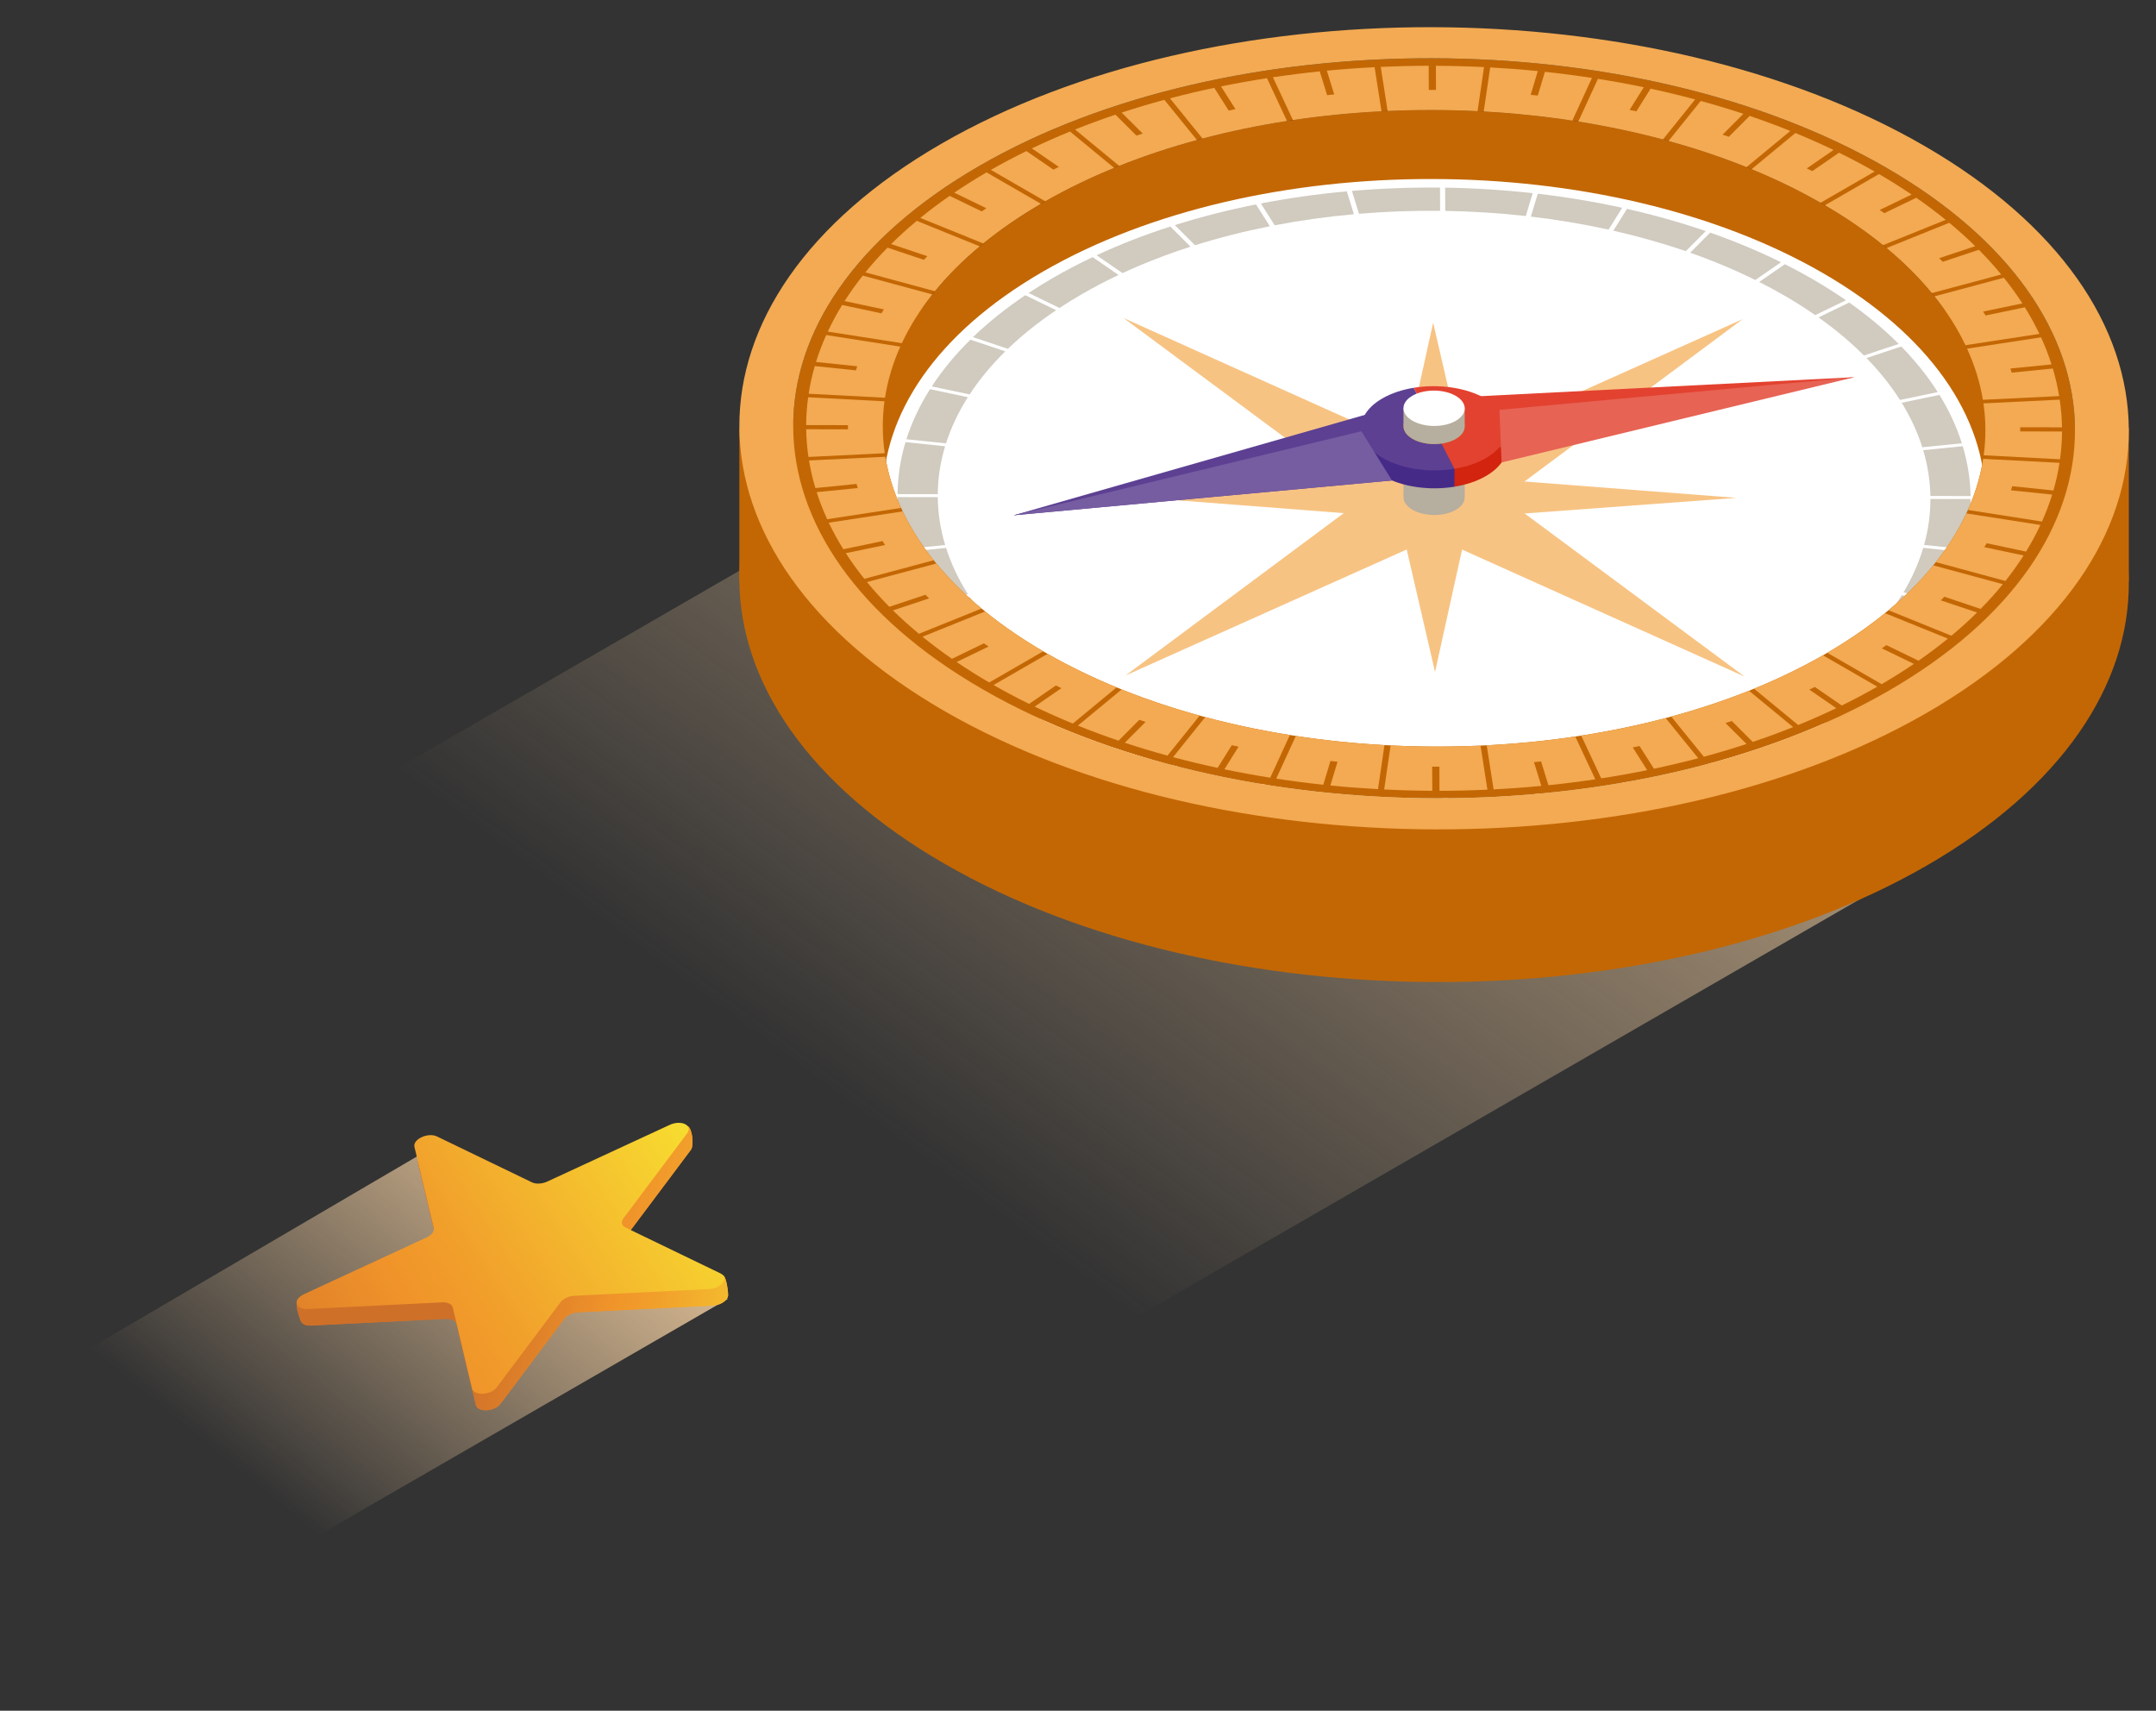 <?xml version="1.0" encoding="utf-8"?>
<!-- Generator: Adobe Illustrator 27.9.1, SVG Export Plug-In . SVG Version: 6.00 Build 0)  -->
<svg version="1.1" id="Capa_1" xmlns="http://www.w3.org/2000/svg" xmlns:xlink="http://www.w3.org/1999/xlink" x="0px" y="0px"
	 viewBox="0 0 158.664 125.896" enable-background="new 0 0 158.664 125.896" xml:space="preserve">
<rect x="0" y="0" width="158.664" height="125.896" fill="#333333" stroke="none"/>
<g>
	
		<linearGradient id="SVGID_00000065759219004829995050000012026766264550824878_" gradientUnits="userSpaceOnUse" x1="-517.504" y1="107.617" x2="-445.14" y2="9.876" gradientTransform="matrix(1 0 0 1 561.37 0)">
		<stop  offset="0.265" style="stop-color:#DEBE96;stop-opacity:0"/>
		<stop  offset="1" style="stop-color:#DEBE95"/>
	</linearGradient>
	<polygon fill="url(#SVGID_00000065759219004829995050000012026766264550824878_)" points="9.711,67.81 76.143,29.456 
		139.151,64.857 72.719,103.211 	"/>
	<g>
		<g>
			<path fill="#C36704" d="M141.576,21.947c-20.028-11.563-52.399-11.622-72.303-0.131C49.369,33.308,49.47,51.998,69.499,63.561
				c20.029,11.564,52.401,11.622,72.304,0.131C161.706,52.201,161.605,33.511,141.576,21.947z"/>
		</g>
		<rect x="54.411" y="31.514" fill="#C36704" width="102.253" height="11.236"/>
		<path fill="#C36704" d="M134.315,48.133c-15.794,9.119-41.482,9.072-57.376-0.104c-15.893-9.176-15.974-24.007-0.179-33.126
			c15.794-9.119,41.482-9.073,57.375,0.104C150.029,24.183,150.109,39.014,134.315,48.133z"/>
		<path fill="#FFFFFF" d="M134.315,53.213c-15.794,9.119-41.482,9.073-57.376-0.104c-15.893-9.176-15.974-24.007-0.179-33.126
			c15.794-9.119,41.482-9.072,57.375,0.104C150.029,29.264,150.109,44.095,134.315,53.213z"/>
		<g>
			<g>
				<path fill="#D0CABF" d="M139.951,29.64c0.659,1.071,1.163,2.166,1.514,3.274l2.912-0.291c-0.381-1.205-0.931-2.397-1.649-3.562
					L139.951,29.64z"/>
			</g>
			<g>
				<path fill="#D0CABF" d="M141.531,33.129c0.333,1.116,0.509,2.243,0.53,3.371l2.958,0.006c-0.022-1.227-0.214-2.454-0.577-3.668
					L141.531,33.129z"/>
			</g>
			<g>
				<path fill="#D0CABF" d="M141.534,40.318c-0.33,1.109-0.815,2.206-1.455,3.278l2.784,0.59c0.698-1.166,1.227-2.359,1.586-3.565
					L141.534,40.318z"/>
			</g>
			<g>
				<path fill="#D0CABF" d="M142.064,36.719c0.001,1.132-0.155,2.264-0.467,3.383l2.914,0.303c0.342-1.218,0.513-2.449,0.511-3.681
					L142.064,36.719z"/>
			</g>
			<g>
				<path fill="#D0CABF" d="M118.729,16.976c1.829,0.415,3.612,0.917,5.33,1.508l1.472-1.477c-1.869-0.641-3.808-1.186-5.798-1.635
					L118.729,16.976z"/>
			</g>
			<g>
				<path fill="#D0CABF" d="M137.36,26.35c0.971,0.996,1.792,2.028,2.463,3.083l2.777-0.579c-0.729-1.149-1.624-2.27-2.682-3.354
					L137.36,26.35z"/>
			</g>
			<g>
				<path fill="#D0CABF" d="M112.661,15.939c1.937,0.228,3.848,0.547,5.714,0.958l1.004-1.604c-2.029-0.445-4.107-0.79-6.212-1.036
					L112.661,15.939z"/>
			</g>
			<g>
				<path fill="#D0CABF" d="M106.36,15.519c1.986,0.033,3.969,0.159,5.928,0.377l0.505-1.681c-2.129-0.236-4.284-0.371-6.442-0.405
					L106.36,15.519z"/>
			</g>
			<g>
				<path fill="#D0CABF" d="M136.322,50.988c1.36-0.97,2.56-1.99,3.601-3.048l-2.567-0.859c-0.956,0.974-2.058,1.912-3.306,2.805
					L136.322,50.988z"/>
			</g>
			<g>
				<path fill="#D0CABF" d="M79.629,21.64c0.864-0.499,1.761-0.967,2.687-1.405l-1.908-1.312c-0.991,0.47-1.952,0.971-2.877,1.505
					c-0.637,0.368-1.248,0.746-1.833,1.133l2.272,1.103C78.499,22.314,79.052,21.973,79.629,21.64z"/>
			</g>
			<g>
				<path fill="#D0CABF" d="M71.636,48.174c1.12,1.084,2.409,2.127,3.866,3.116l2.26-1.094c-1.344-0.911-2.533-1.872-3.568-2.872
					L71.636,48.174z"/>
			</g>
			<g>
				<path fill="#D0CABF" d="M93.585,56.488c-1.897-0.385-3.751-0.863-5.541-1.434l-1.472,1.477c1.94,0.621,3.951,1.142,6.009,1.561
					L93.585,56.488z"/>
			</g>
			<g>
				<path fill="#D0CABF" d="M99.811,57.407c-1.983-0.188-3.946-0.47-5.867-0.847l-1.004,1.604c2.083,0.411,4.213,0.719,6.365,0.925
					L99.811,57.407z"/>
			</g>
			<g>
				<path fill="#D0CABF" d="M139.954,43.802c-0.653,1.058-1.457,2.09-2.412,3.088l2.567,0.86c1.042-1.084,1.917-2.207,2.628-3.357
					L139.954,43.802z"/>
			</g>
			<g>
				<path fill="#D0CABF" d="M87.712,54.947c-1.748-0.571-3.433-1.232-5.035-1.981l-1.895,1.305c1.736,0.815,3.563,1.533,5.459,2.153
					L87.712,54.947z"/>
			</g>
			<g>
				<path fill="#D0CABF" d="M139.729,25.31c-1.056-1.057-2.27-2.076-3.642-3.045l-2.26,1.094c1.259,0.892,2.374,1.829,3.344,2.801
					L139.729,25.31z"/>
			</g>
			<g>
				<path fill="#D0CABF" d="M92.788,14.972l1.02,1.607c1.907-0.365,3.857-0.637,5.828-0.815l-0.522-1.683
					C96.975,14.276,94.858,14.573,92.788,14.972z"/>
			</g>
			<g>
				<path fill="#D0CABF" d="M124.385,18.597c1.665,0.586,3.268,1.255,4.789,2.008l1.895-1.305c-1.656-0.818-3.4-1.545-5.212-2.18
					L124.385,18.597z"/>
			</g>
			<g>
				<path fill="#D0CABF" d="M129.426,52.64c-1.517,0.753-3.117,1.422-4.781,2.007l1.487,1.483c1.811-0.634,3.552-1.359,5.202-2.177
					L129.426,52.64z"/>
			</g>
			<g>
				<path fill="#D0CABF" d="M124.32,54.759c-1.719,0.589-3.503,1.09-5.335,1.502l1.02,1.607c1.992-0.445,3.933-0.987,5.802-1.626
					L124.32,54.759z"/>
			</g>
			<g>
				<path fill="#D0CABF" d="M136.083,51.157l-2.271-1.103c-0.739,0.518-1.526,1.019-2.364,1.503
					c-0.565,0.326-1.144,0.639-1.736,0.939l1.908,1.312c0.657-0.332,1.3-0.679,1.926-1.04
					C134.444,52.25,135.29,51.711,136.083,51.157z"/>
			</g>
			<g>
				<path fill="#D0CABF" d="M118.631,56.339c-1.871,0.407-3.789,0.722-5.734,0.945l0.522,1.683c2.114-0.239,4.198-0.58,6.232-1.021
					L118.631,56.339z"/>
			</g>
			<g>
				<path fill="#D0CABF" d="M113.047,59.008l-0.522-1.683c-1.967,0.213-3.96,0.332-5.957,0.358l0.009,1.708
					C108.745,59.366,110.91,59.238,113.047,59.008z"/>
			</g>
			<g>
				<path fill="#D0CABF" d="M129.462,20.749c0.622,0.314,1.23,0.642,1.823,0.984c0.813,0.469,1.579,0.955,2.3,1.456l2.26-1.094
					c-0.776-0.538-1.601-1.061-2.475-1.566c-0.654-0.378-1.326-0.739-2.014-1.085L129.462,20.749z"/>
			</g>
			<g>
				<path fill="#D0CABF" d="M82.382,52.826c-0.892-0.426-1.757-0.88-2.593-1.362c-0.62-0.358-1.212-0.726-1.779-1.102l-2.26,1.094
					c0.622,0.414,1.273,0.818,1.955,1.212c0.897,0.518,1.826,1.005,2.783,1.463L82.382,52.826z"/>
			</g>
			<g>
				<path fill="#D0CABF" d="M106.189,57.686c-2.006,0.013-4.014-0.068-6.003-0.245l-0.506,1.682
					c2.159,0.193,4.339,0.284,6.517,0.271L106.189,57.686z"/>
			</g>
			<g>
				<path fill="#D0CABF" d="M100.011,15.732c1.977-0.167,3.974-0.239,5.97-0.218l-0.009-1.708c-2.167-0.021-4.336,0.06-6.482,0.243
					L100.011,15.732z"/>
			</g>
			<g>
				<path fill="#D0CABF" d="M82.609,20.098c1.591-0.737,3.266-1.385,5.003-1.945l-1.486-1.482c-1.884,0.608-3.7,1.313-5.425,2.114
					L82.609,20.098z"/>
			</g>
			<g>
				<path fill="#D0CABF" d="M71.357,29.026c0.712-1.088,1.586-2.149,2.623-3.169l-2.567-0.859c-1.123,1.107-2.07,2.258-2.84,3.439
					L71.357,29.026z"/>
			</g>
			<g>
				<path fill="#D0CABF" d="M74.172,25.669c1.029-0.989,2.212-1.94,3.549-2.84l-2.271-1.103c-1.449,0.977-2.731,2.009-3.845,3.083
					L74.172,25.669z"/>
			</g>
			<g>
				<path fill="#D0CABF" d="M74.001,47.135c-1.041-1.029-1.919-2.098-2.634-3.194L68.59,44.52c0.774,1.189,1.725,2.348,2.854,3.464
					L74.001,47.135z"/>
			</g>
			<g>
				<path fill="#D0CABF" d="M87.944,18.048c1.778-0.558,3.62-1.024,5.506-1.398l-1.02-1.607c-2.046,0.407-4.044,0.915-5.972,1.523
					L87.944,18.048z"/>
			</g>
			<g>
				<path fill="#D0CABF" d="M69.619,32.627c0.368-1.151,0.903-2.288,1.605-3.396l-2.783-0.59c-0.761,1.202-1.34,2.435-1.737,3.683
					L69.619,32.627z"/>
			</g>
			<g>
				<path fill="#D0CABF" d="M71.235,43.735c-0.705-1.115-1.242-2.257-1.612-3.413l-2.912,0.292c0.4,1.253,0.982,2.491,1.747,3.7
					L71.235,43.735z"/>
			</g>
			<g>
				<path fill="#D0CABF" d="M69.012,36.368c0.009-1.181,0.189-2.361,0.54-3.526l-2.914-0.303c-0.38,1.264-0.575,2.543-0.584,3.824
					L69.012,36.368z"/>
			</g>
			<g>
				<path fill="#D0CABF" d="M69.556,40.107c-0.351-1.164-0.532-2.342-0.544-3.519l-2.958-0.006c0.012,1.277,0.209,2.554,0.59,3.816
					L69.556,40.107z"/>
			</g>
		</g>
		<polygon fill="#F7C383" points="128.247,23.487 102.675,34.946 82.828,49.71 108.401,38.252 		"/>
		<polygon fill="#F7C383" points="82.685,23.405 102.693,38.241 128.39,49.792 108.383,34.956 		"/>
		<polygon fill="#F7C383" points="83.275,36.558 105.547,38.277 127.8,36.639 105.529,34.921 		"/>
		<polygon fill="#F7C383" points="105.607,49.452 108.444,36.604 105.468,23.745 102.631,36.593 		"/>
		<g>
			<path fill="#C36704" d="M138.783,12.324C120.306,1.657,90.445,1.603,72.084,12.203s-18.268,27.841,0.208,38.509
				s48.339,10.721,66.7,0.121C157.353,40.232,157.259,22.991,138.783,12.324z M76.939,48.029
				c-15.893-9.176-15.974-24.007-0.179-33.126c15.794-9.119,41.482-9.073,57.375,0.104c15.894,9.176,15.974,24.007,0.18,33.126
				C118.521,57.252,92.833,57.205,76.939,48.029z"/>
		</g>
		<g>
			<path fill="#F3AA52" d="M141.576,10.711C121.548-0.852,89.176-0.911,69.273,10.58C49.369,22.072,49.47,40.762,69.499,52.325
				c20.029,11.564,52.401,11.622,72.304,0.131C161.706,40.964,161.605,22.275,141.576,10.711z M72.292,50.712
				c-18.476-10.667-18.569-27.908-0.208-38.509s48.222-10.547,66.699,0.121c18.476,10.667,18.57,27.908,0.209,38.509
				C120.631,61.433,90.768,61.379,72.292,50.712z"/>
		</g>
		<g>
			<path fill="#F3AA52" d="M122.379,10.262l2.369-2.946c-1.079-0.289-2.173-0.552-3.279-0.79l-1.044,1.667
				c-0.166-0.036-0.333-0.071-0.5-0.106l1.044-1.667c-1.113-0.231-2.239-0.436-3.374-0.617l-1.444,3.141
				C118.272,9.283,120.356,9.722,122.379,10.262z"/>
			<path fill="#F3AA52" d="M128.531,12.298l3.221-2.66c-0.978-0.394-1.976-0.763-2.993-1.108l-1.53,1.536
				c-0.153-0.052-0.306-0.104-0.46-0.154l1.53-1.536c-1.029-0.34-2.077-0.656-3.139-0.947l-2.369,2.946
				C124.772,10.918,126.693,11.56,128.531,12.298z"/>
			<path fill="#F3AA52" d="M133.981,14.919l3.976-2.294c-0.849-0.485-1.722-0.948-2.617-1.389l-1.97,1.357
				c-0.135-0.066-0.271-0.132-0.407-0.198l1.97-1.357c-0.914-0.44-1.851-0.855-2.807-1.248l-3.221,2.66
				C130.682,13.181,132.381,14.004,133.981,14.919z"/>
			<path fill="#F3AA52" d="M115.711,8.876l1.444-3.141c-1.146-0.176-2.301-0.326-3.462-0.45l-0.525,1.748
				c-0.174-0.019-0.349-0.037-0.523-0.054l0.526-1.748c-1.163-0.116-2.332-0.205-3.504-0.27l-0.476,3.241
				C111.385,8.324,113.566,8.549,115.711,8.876z"/>
			<path fill="#F3AA52" d="M138.578,18.038l4.61-1.859c-0.682-0.554-1.404-1.097-2.168-1.627l-2.35,1.137
				c-0.113-0.079-0.228-0.157-0.343-0.235l2.35-1.137c-0.76-0.515-1.559-1.018-2.397-1.507l-3.976,2.294
				C135.888,16.03,137.313,17.012,138.578,18.038z"/>
			<path fill="#F3AA52" d="M108.736,8.179l0.476-3.241c-1.179-0.058-2.36-0.091-3.542-0.097l0.009,1.776
				c-0.177-0.001-0.354-0.001-0.531-0.001l-0.009-1.776c-1.177,0.001-2.354,0.03-3.527,0.083l0.506,3.243
				C104.32,8.066,106.534,8.071,108.736,8.179z"/>
			<path fill="#F3AA52" d="M94.711,8.901l-1.473-3.147c-1.137,0.177-2.265,0.378-3.38,0.605l1.06,1.671
				c-0.167,0.034-0.333,0.069-0.499,0.104l-1.06-1.671c-1.1,0.233-2.188,0.491-3.26,0.774l2.397,2.956
				C90.514,9.661,92.593,9.23,94.711,8.901z"/>
			<path fill="#F3AA52" d="M101.665,8.187l-0.506-3.243c-1.175,0.06-2.348,0.145-3.514,0.256l0.543,1.75
				c-0.174,0.017-0.349,0.034-0.523,0.052l-0.543-1.75c-1.156,0.119-2.306,0.264-3.446,0.434l1.473,3.147
				C97.292,8.515,99.472,8.3,101.665,8.187z"/>
			<path fill="#F3AA52" d="M142.465,41.369l5.118,1.385c0.489-0.617,0.935-1.242,1.338-1.875l-2.893-0.613
				c0.061-0.096,0.121-0.191,0.18-0.287l2.893,0.613c0.397-0.646,0.747-1.299,1.055-1.958l-5.449-0.852
				C144.134,39.004,143.387,40.204,142.465,41.369z"/>
			<path fill="#F3AA52" d="M138.979,44.909l4.628,1.875c0.67-0.558,1.3-1.128,1.888-1.709l-2.668-0.894
				c0.089-0.088,0.177-0.176,0.264-0.265l2.668,0.894c0.588-0.596,1.132-1.203,1.633-1.819l-5.118-1.385
				C141.345,42.747,140.247,43.852,138.979,44.909z"/>
			<path fill="#F3AA52" d="M142.17,21.568l5.104-1.366c-0.505-0.615-1.053-1.222-1.645-1.819l-2.659,0.883
				c-0.088-0.089-0.177-0.178-0.267-0.266l2.659-0.883c-0.595-0.585-1.233-1.159-1.911-1.722l-4.61,1.858
				C140.119,19.316,141.229,20.425,142.17,21.568z"/>
			<path fill="#F3AA52" d="M88.084,10.303l-2.397-2.956c-1.064,0.288-2.111,0.601-3.141,0.938l1.546,1.541
				c-0.153,0.05-0.306,0.101-0.459,0.153l-1.546-1.541c-1.009,0.34-2,0.704-2.971,1.092l3.246,2.674
				C84.194,11.472,86.109,10.839,88.084,10.303z"/>
			<path fill="#F3AA52" d="M134.475,48.04l3.999,2.309c0.83-0.484,1.62-0.982,2.373-1.492l-2.361-1.146
				c0.115-0.078,0.228-0.156,0.341-0.234l2.361,1.146c0.761-0.529,1.481-1.071,2.159-1.625l-4.628-1.875
				C137.464,46.145,136.05,47.121,134.475,48.04z"/>
			<path fill="#F3AA52" d="M144.642,25.403l5.441-0.832c-0.313-0.658-0.669-1.31-1.07-1.955l-2.888,0.602
				c-0.06-0.096-0.121-0.192-0.183-0.288l2.888-0.602c-0.411-0.636-0.865-1.266-1.362-1.887l-5.104,1.366
				C143.298,22.975,144.058,24.178,144.642,25.403z"/>
			<path fill="#F3AA52" d="M145.924,29.422l5.613-0.273c-0.111-0.679-0.266-1.356-0.467-2.03l-3.027,0.303
				c-0.03-0.101-0.061-0.201-0.093-0.302l3.027-0.303c-0.213-0.668-0.473-1.333-0.775-1.992l-5.441,0.832
				C145.327,26.896,145.714,28.155,145.924,29.422z"/>
			<path fill="#F3AA52" d="M145.985,33.505l5.616,0.294c0.093-0.68,0.143-1.362,0.146-2.044l-3.076-0.006
				c0.001-0.102,0-0.204-0.001-0.306l3.075,0.006c-0.01-0.68-0.067-1.359-0.167-2.037l-5.613,0.273
				C146.151,30.956,146.157,32.234,145.985,33.505z"/>
			<path fill="#F3AA52" d="M144.822,37.528l5.45,0.853c0.294-0.656,0.546-1.317,0.753-1.983l-3.03-0.315
				c0.031-0.101,0.061-0.201,0.09-0.302l3.03,0.315c0.195-0.675,0.343-1.354,0.448-2.035l-5.616-0.294
				C145.75,35.033,145.375,36.291,144.822,37.528z"/>
			<path fill="#F3AA52" d="M76.6,14.996l-4-2.309c-0.83,0.484-1.62,0.982-2.373,1.492l2.361,1.146
				c-0.114,0.078-0.228,0.156-0.341,0.234l-2.361-1.146c-0.761,0.529-1.481,1.071-2.16,1.625l4.629,1.876
				C73.611,16.891,75.026,15.915,76.6,14.996z"/>
			<path fill="#F3AA52" d="M77.094,48.118l-3.976,2.294c0.849,0.486,1.722,0.949,2.618,1.389l1.969-1.356
				c0.135,0.067,0.271,0.133,0.407,0.198l-1.969,1.357c0.914,0.439,1.85,0.855,2.807,1.248l3.221-2.66
				C80.394,49.856,78.695,49.033,77.094,48.118z"/>
			<path fill="#F3AA52" d="M81.99,12.354l-3.246-2.674c-0.956,0.39-1.891,0.803-2.805,1.241l1.984,1.364
				c-0.136,0.065-0.271,0.13-0.405,0.197l-1.984-1.364c-0.894,0.438-1.766,0.9-2.613,1.384l3.999,2.309
				C78.518,13.899,80.214,13.08,81.99,12.354z"/>
			<path fill="#F3AA52" d="M82.544,50.739l-3.221,2.66c0.978,0.394,1.976,0.763,2.993,1.108l1.53-1.535
				c0.153,0.052,0.307,0.104,0.461,0.154l-1.53,1.535c1.029,0.34,2.077,0.656,3.139,0.947l2.369-2.946
				C86.303,52.119,84.383,51.477,82.544,50.739z"/>
			<path fill="#F3AA52" d="M102.339,54.858l-0.476,3.241c1.179,0.058,2.36,0.091,3.542,0.097l-0.009-1.775
				c0.177,0.001,0.354,0.001,0.531,0.001l0.009,1.775c1.177-0.002,2.354-0.03,3.527-0.083l-0.507-3.243
				C106.755,54.97,104.542,54.966,102.339,54.858z"/>
			<path fill="#F3AA52" d="M88.696,52.774l-2.369,2.946c1.079,0.289,2.173,0.552,3.279,0.79l1.043-1.667
				c0.166,0.036,0.333,0.071,0.5,0.106l-1.043,1.666c1.113,0.231,2.239,0.436,3.374,0.617l1.444-3.141
				C92.803,53.754,90.72,53.315,88.696,52.774z"/>
			<path fill="#F3AA52" d="M129.085,50.683l3.245,2.673c0.956-0.39,1.892-0.804,2.805-1.241l-1.983-1.364
				c0.136-0.065,0.271-0.13,0.405-0.197l1.983,1.364c0.894-0.438,1.766-0.9,2.613-1.384l-3.999-2.309
				C132.558,49.138,130.861,49.956,129.085,50.683z"/>
			<path fill="#F3AA52" d="M122.991,52.734l2.397,2.955c1.063-0.288,2.111-0.6,3.141-0.938l-1.545-1.541
				c0.153-0.05,0.306-0.101,0.459-0.152l1.545,1.541c1.009-0.34,2-0.704,2.971-1.092l-3.245-2.673
				C126.881,51.564,124.966,52.198,122.991,52.734z"/>
			<path fill="#F3AA52" d="M116.365,54.136l1.474,3.146c1.137-0.177,2.264-0.378,3.379-0.605l-1.06-1.671
				c0.167-0.034,0.333-0.068,0.499-0.104l1.06,1.671c1.1-0.233,2.188-0.491,3.26-0.774l-2.397-2.955
				C120.561,53.376,118.482,53.806,116.365,54.136z"/>
			<path fill="#F3AA52" d="M109.41,54.85l0.507,3.243c1.175-0.06,2.347-0.145,3.513-0.257l-0.542-1.749
				c0.174-0.017,0.349-0.034,0.522-0.052l0.543,1.75c1.156-0.119,2.306-0.264,3.447-0.435l-1.473-3.147
				C113.783,54.521,111.603,54.737,109.41,54.85z"/>
			<path fill="#F3AA52" d="M95.364,54.161l-1.444,3.141c1.146,0.175,2.301,0.326,3.463,0.45l0.525-1.748
				c0.174,0.019,0.349,0.037,0.523,0.054l-0.526,1.748c1.163,0.116,2.332,0.205,3.504,0.27l0.476-3.241
				C99.691,54.713,97.509,54.488,95.364,54.161z"/>
			<path fill="#F3AA52" d="M65.09,29.532l-5.616-0.294c-0.093,0.68-0.143,1.362-0.146,2.044l3.075,0.006
				c-0.001,0.102,0,0.205,0.001,0.307l-3.075-0.006c0.01,0.68,0.067,1.359,0.167,2.038l5.613-0.273
				C64.925,32.081,64.918,30.803,65.09,29.532z"/>
			<path fill="#F3AA52" d="M68.61,21.668l-5.118-1.386c-0.489,0.617-0.935,1.242-1.338,1.875l2.893,0.613
				c-0.061,0.096-0.121,0.192-0.18,0.288l-2.893-0.613c-0.397,0.646-0.747,1.299-1.055,1.958l5.45,0.852
				C66.941,24.033,67.688,22.833,68.61,21.668z"/>
			<path fill="#F3AA52" d="M66.253,25.509l-5.45-0.852c-0.294,0.656-0.546,1.317-0.752,1.982l3.03,0.315
				c-0.031,0.1-0.061,0.201-0.09,0.302l-3.03-0.315c-0.196,0.675-0.344,1.354-0.448,2.035l5.616,0.294
				C65.325,28.004,65.7,26.746,66.253,25.509z"/>
			<path fill="#F3AA52" d="M72.497,44.999l-4.609,1.858c0.682,0.554,1.404,1.097,2.168,1.626l2.35-1.137
				c0.113,0.079,0.228,0.157,0.343,0.235l-2.35,1.137c0.76,0.515,1.559,1.018,2.397,1.507l3.976-2.294
				C75.187,47.007,73.762,46.025,72.497,44.999z"/>
			<path fill="#F3AA52" d="M72.096,18.128l-4.629-1.876c-0.67,0.558-1.3,1.128-1.887,1.708l2.668,0.894
				c-0.089,0.088-0.177,0.176-0.265,0.265l-2.668-0.894c-0.588,0.596-1.132,1.203-1.633,1.819l5.118,1.386
				C69.73,20.29,70.829,19.185,72.096,18.128z"/>
			<path fill="#F3AA52" d="M68.905,41.469l-5.103,1.366c0.505,0.615,1.053,1.222,1.645,1.819l2.659-0.883
				c0.088,0.089,0.177,0.177,0.267,0.266l-2.659,0.883c0.595,0.585,1.233,1.159,1.911,1.722l4.609-1.858
				C70.956,43.721,69.846,42.612,68.905,41.469z"/>
			<path fill="#F3AA52" d="M65.151,33.614l-5.613,0.273c0.111,0.679,0.266,1.357,0.467,2.03l3.027-0.303
				c0.03,0.101,0.062,0.201,0.094,0.302l-3.027,0.303c0.214,0.668,0.473,1.333,0.775,1.992l5.441-0.832
				C65.749,36.141,65.361,34.882,65.151,33.614z"/>
			<path fill="#F3AA52" d="M66.433,37.634l-5.441,0.832c0.313,0.658,0.669,1.31,1.071,1.955l2.887-0.602
				c0.06,0.096,0.121,0.192,0.183,0.289l-2.887,0.602c0.41,0.636,0.865,1.266,1.362,1.887l5.103-1.366
				C67.777,40.062,67.018,38.859,66.433,37.634z"/>
		</g>
		<polygon fill="#5D4092" points="104.464,29.382 74.601,37.919 106.611,33.654 		"/>
		<path fill="#B6AE9E" d="M107.136,37.522c-0.877,0.507-2.304,0.504-3.187-0.006c-0.883-0.51-0.887-1.334-0.01-1.84
			c0.878-0.507,2.304-0.504,3.187,0.006C108.009,36.191,108.013,37.015,107.136,37.522z"/>
		<polygon fill="#B6AE9E" points="107.791,36.516 107.791,31.313 103.284,31.38 103.284,36.516 		"/>
		<polygon fill="#5D4092" points="104.464,30.702 74.601,37.919 106.611,34.974 		"/>
		<path fill="#D2240E" d="M107.036,35.819c0.846-0.138,1.644-0.399,2.309-0.783c2.09-1.206,2.079-3.168-0.023-4.382
			c-1.434-0.828-3.469-1.093-5.282-0.797L107.036,35.819z"/>
		<path fill="#462A88" d="M101.754,35.023c1.434,0.828,3.469,1.093,5.282,0.796v-1.32l-2.996-4.642
			c-0.846,0.139-1.644,0.399-2.309,0.783C99.641,31.847,99.652,33.808,101.754,35.023z"/>
		<path fill="#5D4092" d="M101.754,33.702c1.434,0.828,3.469,1.094,5.282,0.797l-2.996-5.962c-0.846,0.139-1.644,0.399-2.309,0.783
			C99.641,30.526,99.652,32.489,101.754,33.702z"/>
		<path fill="#E34230" d="M107.036,34.499c0.846-0.139,1.644-0.399,2.309-0.783c2.09-1.206,2.079-3.168-0.023-4.382
			c-1.434-0.828-3.469-1.094-5.282-0.797L107.036,34.499z"/>
		<polygon fill="#E34230" points="104.464,29.382 106.611,33.654 136.474,27.758 		"/>
		<polygon fill="#E76354" points="136.474,27.758 110.349,30.161 110.504,34.033 		"/>
		<path fill="#C36704" d="M107.136,32.303c-0.877,0.507-2.304,0.504-3.187-0.006c-0.883-0.51-0.887-1.334-0.01-1.84
			c0.878-0.507,2.304-0.504,3.187,0.006C108.009,30.973,108.013,31.797,107.136,32.303z"/>
		<g>
			<path fill="#B6AE9E" d="M107.136,32.303c-0.877,0.507-2.304,0.504-3.187-0.006c-0.883-0.51-0.887-1.334-0.01-1.84
				c0.878-0.507,2.304-0.504,3.187,0.006C108.009,30.973,108.013,31.797,107.136,32.303z"/>
			<polygon fill="#B6AE9E" points="107.791,31.297 107.791,29.978 103.284,30.046 103.284,31.297 			"/>
			<path fill="#FFFFFF" d="M107.136,30.969c-0.877,0.507-2.304,0.504-3.187-0.006c-0.883-0.51-0.887-1.333-0.01-1.84
				c0.878-0.507,2.304-0.504,3.187,0.006C108.009,29.638,108.013,30.462,107.136,30.969z"/>
		</g>
		<polygon fill="#765CA1" points="74.601,37.919 100.186,31.736 102.44,35.358 		"/>
	</g>
</g>
<rect x="0.5" y="2.5" fill="none" width="157.664" height="124.896"/>
<g>
	
		<linearGradient id="SVGID_00000144331233004671067380000016065145648469763755_" gradientUnits="userSpaceOnUse" x1="18.691" y1="109.364" x2="40.685" y2="82.54">
		<stop  offset="0.006" style="stop-color:#DEBE96;stop-opacity:0"/>
		<stop  offset="1" style="stop-color:#DEBE95"/>
	</linearGradient>
	<polygon fill="url(#SVGID_00000144331233004671067380000016065145648469763755_)" points="31.17,84.822 0.5,102.796 17.97,116.144 
		53.564,95.588 	"/>
	<g>
		
			<linearGradient id="SVGID_00000047742463532207931680000006586475677570427265_" gradientUnits="userSpaceOnUse" x1="2776.24" y1="8774.24" x2="2772.116" y2="8803.192" gradientTransform="matrix(-0.065 0.998 -1.048 -0.179 9441.335 -1099.214)">
			<stop  offset="0.07" style="stop-color:#FFF9C0"/>
			<stop  offset="0.074" style="stop-color:#FEF6A8"/>
			<stop  offset="0.085" style="stop-color:#FBF071"/>
			<stop  offset="0.093" style="stop-color:#F9EC48"/>
			<stop  offset="0.098" style="stop-color:#F8EB30"/>
			<stop  offset="0.172" style="stop-color:#F8E230"/>
			<stop  offset="0.408" style="stop-color:#F4BA2E"/>
			<stop  offset="0.582" style="stop-color:#F19E2B"/>
			<stop  offset="0.672" style="stop-color:#F0942A"/>
			<stop  offset="0.87" style="stop-color:#DB7C29"/>
			<stop  offset="1" style="stop-color:#CF7029"/>
		</linearGradient>
		<path fill="url(#SVGID_00000047742463532207931680000006586475677570427265_)" d="M52.447,96.081l-9.897,0.492
			c-0.413,0.021-0.826,0.212-1.022,0.473l-4.694,6.263c-0.438,0.585-1.682,0.647-1.815,0.09l-1.423-5.959
			c-0.059-0.249-0.38-0.404-0.793-0.383l-9.897,0.492c-0.441,0.022-0.713-0.137-0.784-0.352c-0.078-0.235-0.547-1.422-0.107-1.626
			l9.648-3.289c0.377-0.174,0.592-0.461,0.532-0.71l-1.423-5.959c-0.133-0.557,1.001-1.081,1.654-0.766l6.996,3.379
			c0.292,0.141,0.745,0.119,1.122-0.056l9.018-4.174c0.373-0.173,0.772-1.209,1.042-1.118c0.339,0.113,0.485,1.412,0.241,1.738
			l-4.694,6.263c-0.196,0.262-0.131,0.534,0.161,0.675l6.924,2.325c0.23,0.111,0.378,1.334,0.34,1.509
			C53.505,95.71,53.046,96.051,52.447,96.081z"/>
		
			<linearGradient id="SVGID_00000091000051280803689010000013471973247191261087_" gradientUnits="userSpaceOnUse" x1="2776.24" y1="8774.24" x2="2772.116" y2="8803.192" gradientTransform="matrix(-0.065 0.998 -1.048 -0.179 9441.335 -1099.214)">
			<stop  offset="0.07" style="stop-color:#FFF9C0"/>
			<stop  offset="0.074" style="stop-color:#FEF6A8"/>
			<stop  offset="0.085" style="stop-color:#FBF071"/>
			<stop  offset="0.093" style="stop-color:#F9EC48"/>
			<stop  offset="0.098" style="stop-color:#F8EB30"/>
			<stop  offset="0.172" style="stop-color:#F8E230"/>
			<stop  offset="0.408" style="stop-color:#F4BA2E"/>
			<stop  offset="0.582" style="stop-color:#F19E2B"/>
			<stop  offset="0.672" style="stop-color:#F0942A"/>
			<stop  offset="0.87" style="stop-color:#DB7C29"/>
			<stop  offset="1" style="stop-color:#CF7029"/>
		</linearGradient>
		<path fill="url(#SVGID_00000091000051280803689010000013471973247191261087_)" d="M52.447,96.081l-9.897,0.492
			c-0.413,0.021-0.826,0.212-1.022,0.473l-4.694,6.263c-0.438,0.585-1.682,0.647-1.815,0.09l-1.423-5.959
			c-0.059-0.249-0.38-0.404-0.793-0.383l-9.897,0.492c-0.441,0.022-0.713-0.137-0.784-0.352c-0.078-0.235-0.547-1.422-0.107-1.626
			l9.648-3.289c0.377-0.174,0.592-0.461,0.532-0.71l-1.423-5.959c-0.133-0.557,1.001-1.081,1.654-0.766l6.996,3.379
			c0.292,0.141,0.745,0.119,1.122-0.056l9.018-4.174c0.373-0.173,0.772-1.209,1.042-1.118c0.339,0.113,0.485,1.412,0.241,1.738
			l-4.694,6.263c-0.196,0.262-0.131,0.534,0.161,0.675l6.924,2.325c0.23,0.111,0.378,1.334,0.34,1.509
			C53.505,95.71,53.046,96.051,52.447,96.081z"/>
		
			<linearGradient id="SVGID_00000096032923324746878870000014784919747943630010_" gradientUnits="userSpaceOnUse" x1="2757.222" y1="8778.904" x2="2788.223" y2="8820.818" gradientTransform="matrix(-0.065 0.998 -1.048 -0.179 9441.335 -1099.214)">
			<stop  offset="0.07" style="stop-color:#FFF9C0"/>
			<stop  offset="0.074" style="stop-color:#FEF6A8"/>
			<stop  offset="0.085" style="stop-color:#FBF071"/>
			<stop  offset="0.093" style="stop-color:#F9EC48"/>
			<stop  offset="0.098" style="stop-color:#F8EB30"/>
			<stop  offset="0.172" style="stop-color:#F8E230"/>
			<stop  offset="0.408" style="stop-color:#F4BA2E"/>
			<stop  offset="0.582" style="stop-color:#F19E2B"/>
			<stop  offset="0.672" style="stop-color:#F0942A"/>
			<stop  offset="0.87" style="stop-color:#DB7C29"/>
			<stop  offset="1" style="stop-color:#CF7029"/>
		</linearGradient>
		<path fill="url(#SVGID_00000096032923324746878870000014784919747943630010_)" d="M52.173,94.866l-9.897,0.492
			c-0.413,0.021-0.826,0.212-1.022,0.473l-4.694,6.263c-0.438,0.585-1.682,0.647-1.815,0.09l-1.423-5.959
			c-0.059-0.249-0.38-0.404-0.793-0.383l-9.897,0.492c-0.925,0.046-1.103-0.703-0.261-1.093l9.018-4.174
			c0.377-0.174,0.592-0.461,0.532-0.71l-1.423-5.959c-0.133-0.557,1-1.081,1.654-0.766l6.996,3.379
			c0.292,0.141,0.745,0.119,1.122-0.056l9.018-4.174c0.842-0.39,1.722,0.035,1.283,0.62l-4.694,6.263
			c-0.196,0.262-0.131,0.534,0.161,0.675l6.996,3.379C53.688,94.033,53.098,94.82,52.173,94.866z"/>
	</g>
</g>
</svg>
